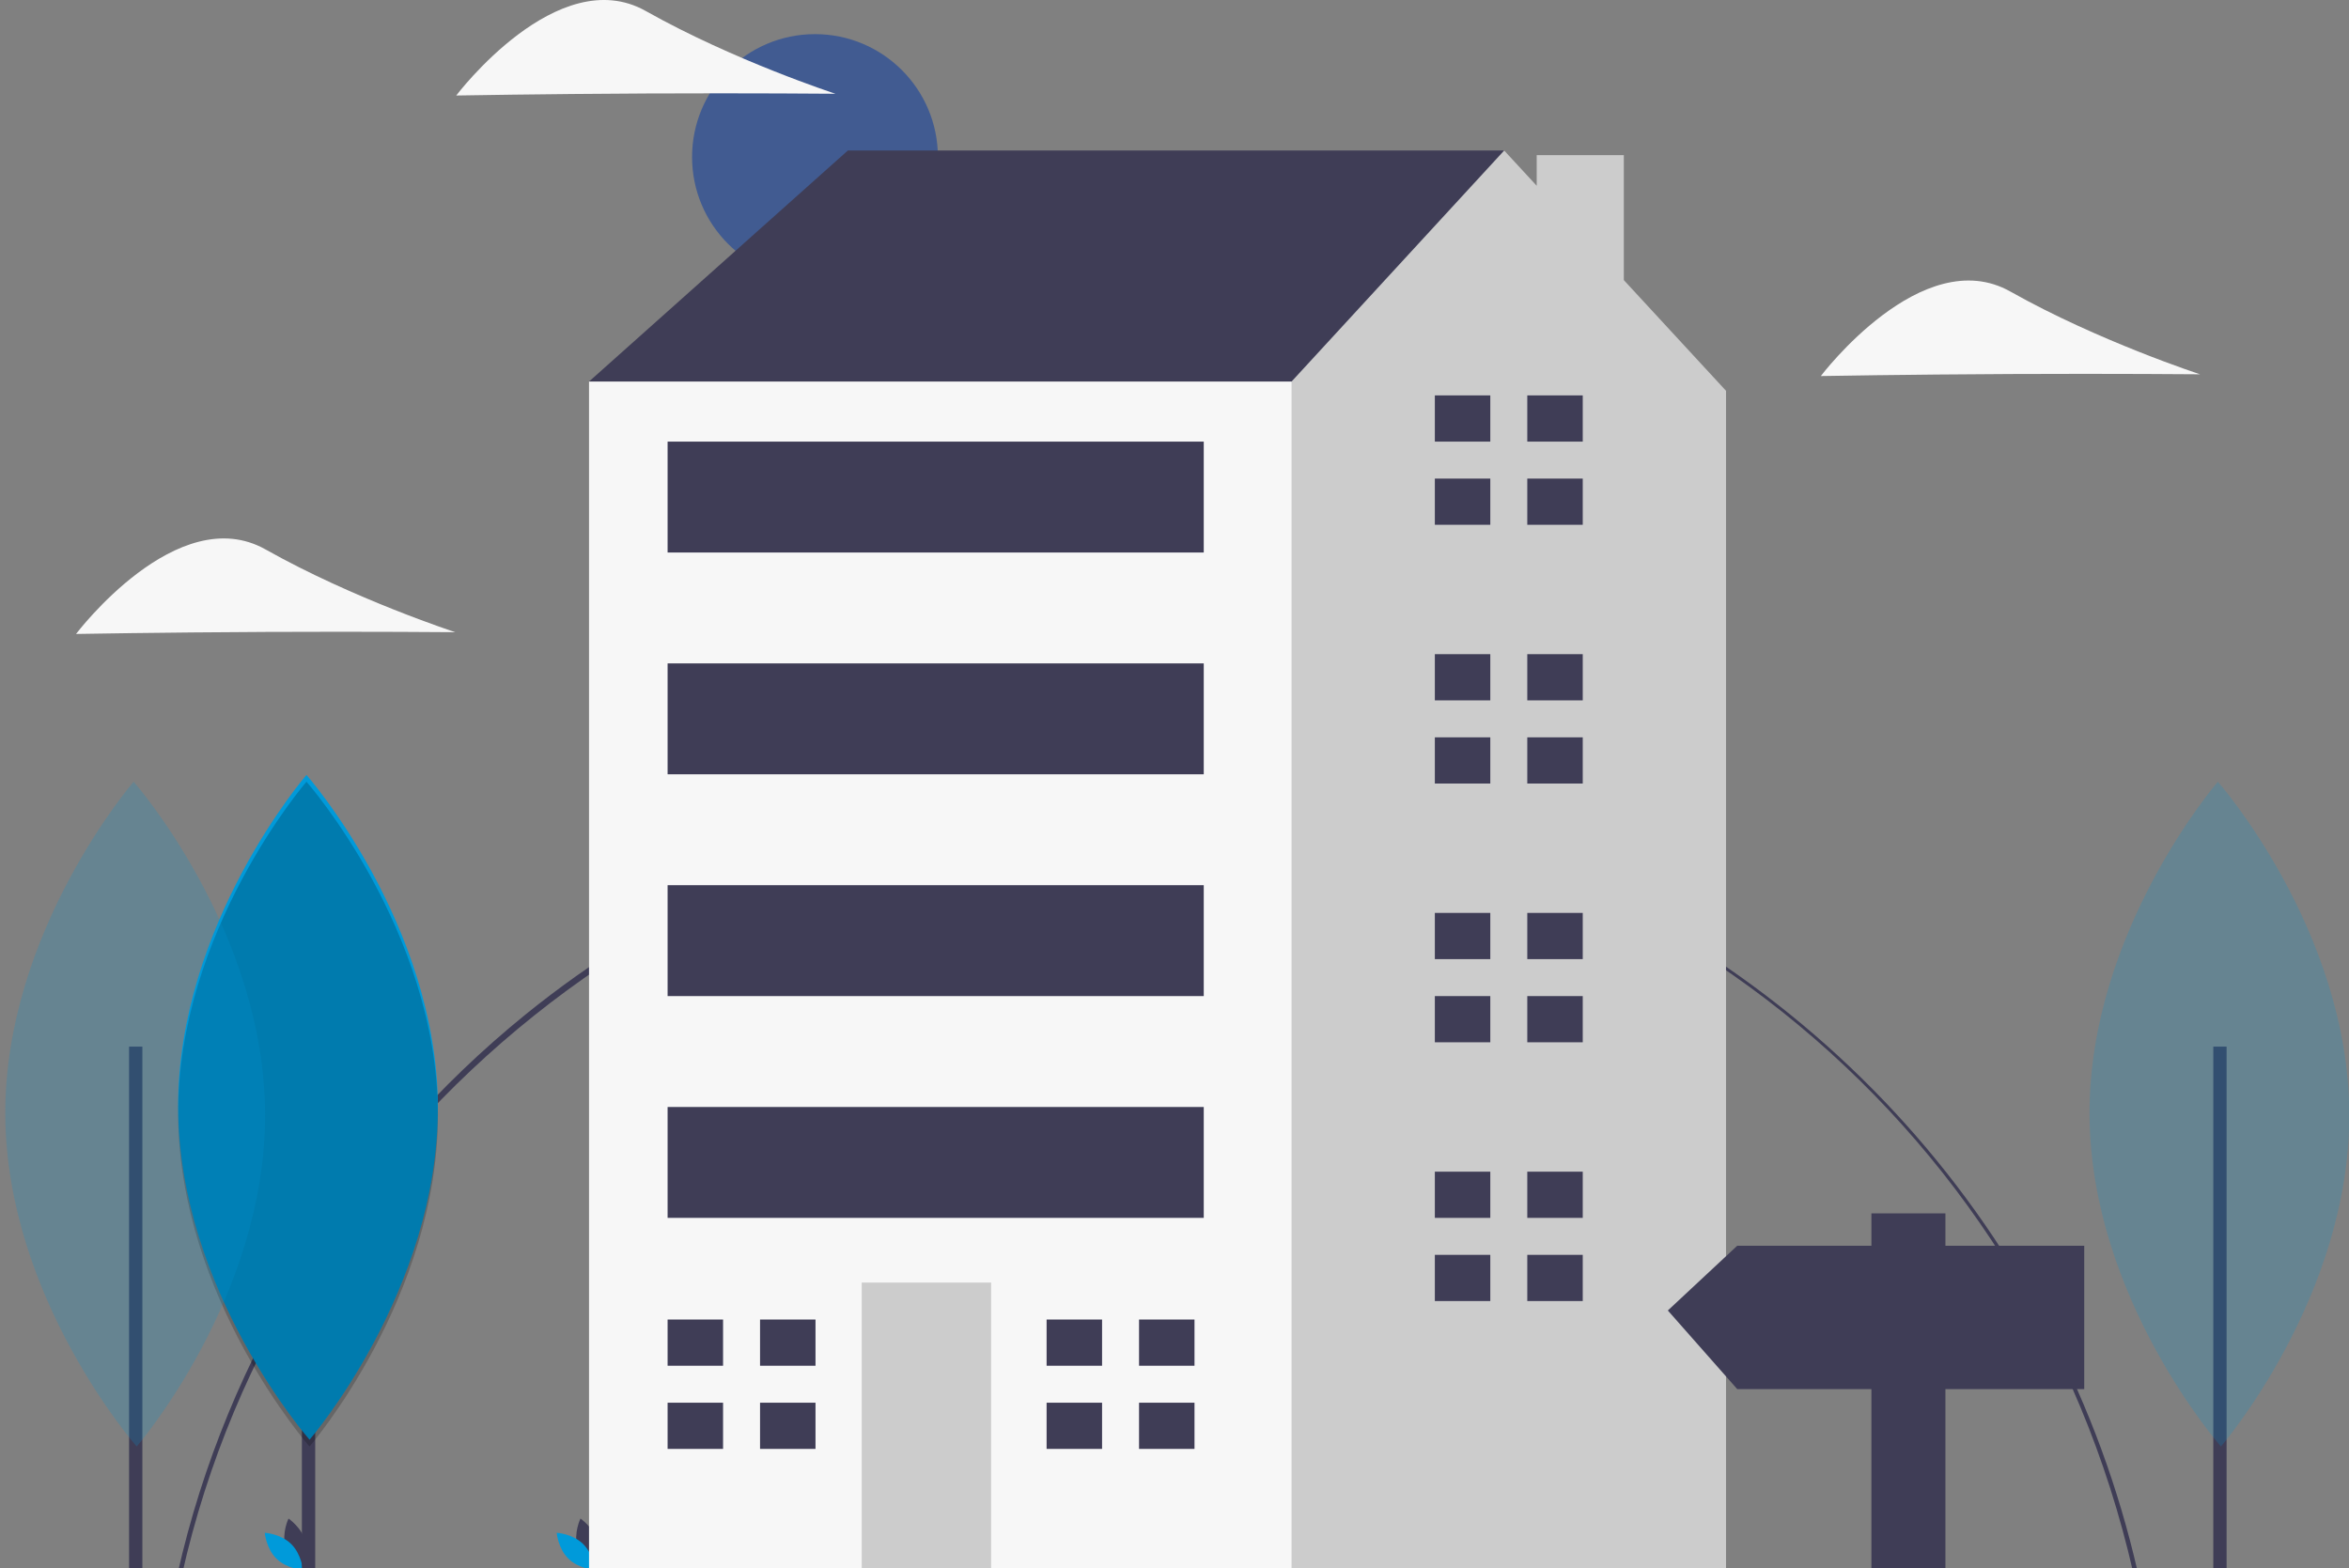 <svg width="346" height="231" viewBox="0 0 346 231" fill="none" xmlns="http://www.w3.org/2000/svg">
<rect x="0" y="0" width="346" height="231" fill="#808080" stroke="none"/>
<g clip-path="url(#clip0)">
<path d="M26.799 232L26.149 231.854C33.401 199.608 51.626 170.327 77.466 149.403C97.002 133.608 120.238 123.045 144.984 118.707C169.731 114.369 195.174 116.4 218.919 124.608C242.664 132.816 263.929 146.931 280.712 165.624C297.495 184.317 309.243 206.974 314.851 231.46L314.201 231.608C298.85 164.216 239.776 117.148 170.545 117.148C102.22 117.148 41.767 165.45 26.799 232Z" fill="#3F3D56"/>
<path d="M120.044 41.233C130.044 41.233 138.149 33.128 138.149 23.131C138.149 13.133 130.044 5.029 120.044 5.029C110.045 5.029 101.939 13.133 101.939 23.131C101.939 33.128 110.045 41.233 120.044 41.233Z" fill="#415B91"/>
<path d="M42.044 227.888C42.608 229.974 44.542 231.267 44.542 231.267C44.542 231.267 45.561 229.176 44.996 227.089C44.431 225.002 42.497 223.709 42.497 223.709C42.497 223.709 41.479 225.801 42.044 227.888Z" fill="#3F3D56"/>
<path d="M42.873 227.439C44.423 228.947 44.612 231.266 44.612 231.266C44.612 231.266 42.289 231.139 40.74 229.631C39.19 228.123 39.001 225.804 39.001 225.804C39.001 225.804 41.324 225.931 42.873 227.439Z" fill="#009ADA"/>
<path d="M85.043 227.888C85.608 229.974 87.542 231.267 87.542 231.267C87.542 231.267 88.561 229.176 87.996 227.089C87.431 225.002 85.498 223.709 85.498 223.709C85.498 223.709 84.479 225.801 85.043 227.888Z" fill="#3F3D56"/>
<path d="M85.873 227.439C87.423 228.947 87.612 231.266 87.612 231.266C87.612 231.266 85.289 231.139 83.74 229.631C82.19 228.123 82.001 225.804 82.001 225.804C82.001 225.804 84.324 225.931 85.873 227.439Z" fill="#009ADA"/>
<path d="M93.57 61.653L86.762 56.207L124.887 22.173H221.56V52.123L158.926 94.326L93.57 61.653Z" fill="#3F3D56"/>
<path d="M239.185 41.264V22.853H226.35V27.362L221.56 22.173L190.243 56.207L177.989 64.375L158.988 203.174L187.643 231.824H254.238V57.569L239.185 41.264Z" fill="#CCCCCC"/>
<path d="M190.243 56.207H86.762V231.824H190.243V56.207Z" fill="#F7F7F7"/>
<path d="M145.991 188.941H126.929V231.824H145.991V188.941Z" fill="#CCCCCC"/>
<path d="M106.505 201.193V194.386H98.336V201.193H105.824H106.505Z" fill="#3F3D56"/>
<path d="M105.824 206.639H98.336V213.446H106.505V206.639H105.824Z" fill="#3F3D56"/>
<path d="M120.121 194.386H111.952V201.193H120.121V194.386Z" fill="#3F3D56"/>
<path d="M120.121 206.639H111.952V213.446H120.121V206.639Z" fill="#3F3D56"/>
<path d="M162.33 201.193V194.386H154.161V201.193H161.65H162.33Z" fill="#3F3D56"/>
<path d="M161.65 206.639H154.161V213.446H162.33V206.639H161.65Z" fill="#3F3D56"/>
<path d="M175.946 194.386H167.777V201.193H175.946V194.386Z" fill="#3F3D56"/>
<path d="M175.946 206.639H167.777V213.446H175.946V206.639Z" fill="#3F3D56"/>
<path d="M219.517 65.056V58.249H211.348V65.056H218.837H219.517Z" fill="#3F3D56"/>
<path d="M218.837 70.502H211.348V77.308H219.517V70.502H218.837Z" fill="#3F3D56"/>
<path d="M233.133 58.249H224.964V65.056H233.133V58.249Z" fill="#3F3D56"/>
<path d="M233.133 70.502H224.964V77.309H233.133V70.502Z" fill="#3F3D56"/>
<path d="M219.517 103.175V96.368H211.348V103.175H218.837H219.517Z" fill="#3F3D56"/>
<path d="M218.837 108.62H211.348V115.427H219.517V108.62H218.837Z" fill="#3F3D56"/>
<path d="M233.133 96.368H224.964V103.175H233.133V96.368Z" fill="#3F3D56"/>
<path d="M233.133 108.62H224.964V115.427H233.133V108.62Z" fill="#3F3D56"/>
<path d="M219.517 141.293V134.486H211.348V141.293H218.837H219.517Z" fill="#3F3D56"/>
<path d="M218.837 146.739H211.348V153.545H219.517V146.739H218.837Z" fill="#3F3D56"/>
<path d="M233.133 134.486H224.964V141.293H233.133V134.486Z" fill="#3F3D56"/>
<path d="M233.133 146.739H224.964V153.545H233.133V146.739Z" fill="#3F3D56"/>
<path d="M219.517 179.412V172.605H211.348V179.412H218.837H219.517Z" fill="#3F3D56"/>
<path d="M218.837 184.857H211.348V191.664H219.517V184.857H218.837Z" fill="#3F3D56"/>
<path d="M233.133 172.605H224.964V179.412H233.133V172.605Z" fill="#3F3D56"/>
<path d="M233.133 184.857H224.964V191.664H233.133V184.857Z" fill="#3F3D56"/>
<path d="M177.308 65.056H98.336V81.393H177.308V65.056Z" fill="#3F3D56"/>
<path d="M177.308 97.729H98.336V114.065H177.308V97.729Z" fill="#3F3D56"/>
<path d="M177.308 130.402H98.336V146.739H177.308V130.402Z" fill="#3F3D56"/>
<path d="M177.308 163.075H98.336V179.411H177.308V163.075Z" fill="#3F3D56"/>
<path d="M46.427 154.18H44.468V231.519H46.427V154.18Z" fill="#3F3D56"/>
<path d="M64.499 163.036C64.624 190.079 45.594 212.091 45.594 212.091C45.594 212.091 26.363 190.256 26.238 163.212C26.113 136.169 45.143 114.158 45.143 114.158C45.143 114.158 64.374 135.993 64.499 163.036Z" fill="#009ADA"/>
<path opacity="0.2" d="M64.499 164.036C64.624 191.079 45.594 213.091 45.594 213.091C45.594 213.091 26.363 191.256 26.238 164.212C26.113 137.169 45.143 115.158 45.143 115.158C45.143 115.158 64.374 136.993 64.499 164.036Z" fill="black"/>
<path d="M20.969 154.18H19.011V231.519H20.969V154.18Z" fill="#3F3D56"/>
<path opacity="0.2" d="M39.042 164.036C39.166 191.079 20.137 213.091 20.137 213.091C20.137 213.091 0.905 191.256 0.781 164.212C0.656 137.169 19.685 115.158 19.685 115.158C19.685 115.158 38.917 136.993 39.042 164.036Z" fill="#009ADA"/>
<path d="M296.185 55.098C280.759 55.169 268.203 55.397 268.203 55.397C268.203 55.397 283.128 35.631 296.129 42.954C309.13 50.277 324.064 55.139 324.064 55.139C324.064 55.139 311.61 55.027 296.185 55.098Z" fill="#F7F7F7"/>
<path d="M39.185 93.092C23.759 93.163 11.204 93.391 11.204 93.391C11.204 93.391 26.128 73.625 39.129 80.948C52.13 88.271 67.064 93.133 67.064 93.133C67.064 93.133 54.61 93.021 39.185 93.092Z" fill="#F7F7F7"/>
<path d="M95.185 13.771C79.759 13.842 67.204 14.07 67.204 14.07C67.204 14.07 82.128 -5.696 95.129 1.627C108.13 8.951 123.064 13.813 123.064 13.813C123.064 13.813 110.61 13.7 95.185 13.771Z" fill="#F7F7F7"/>
<path d="M327.969 154.18H326.011V231.519H327.969V154.18Z" fill="#3F3D56"/>
<path opacity="0.2" d="M346.042 164.036C346.166 191.079 327.137 213.091 327.137 213.091C327.137 213.091 307.905 191.256 307.781 164.212C307.656 137.169 326.685 115.158 326.685 115.158C326.685 115.158 345.917 136.993 346.042 164.036Z" fill="#009ADA"/>
<path d="M255.889 183.514H275.652V178.744H286.556V183.514H307V204.636H286.556V231.21H275.652V204.636H255.889L245.667 193.053L255.889 183.514Z" fill="#3F3D56"/>
</g>
<defs>
<clipPath id="clip0">
<rect width="346" height="231" fill="white"/>
</clipPath>
</defs>
</svg>
